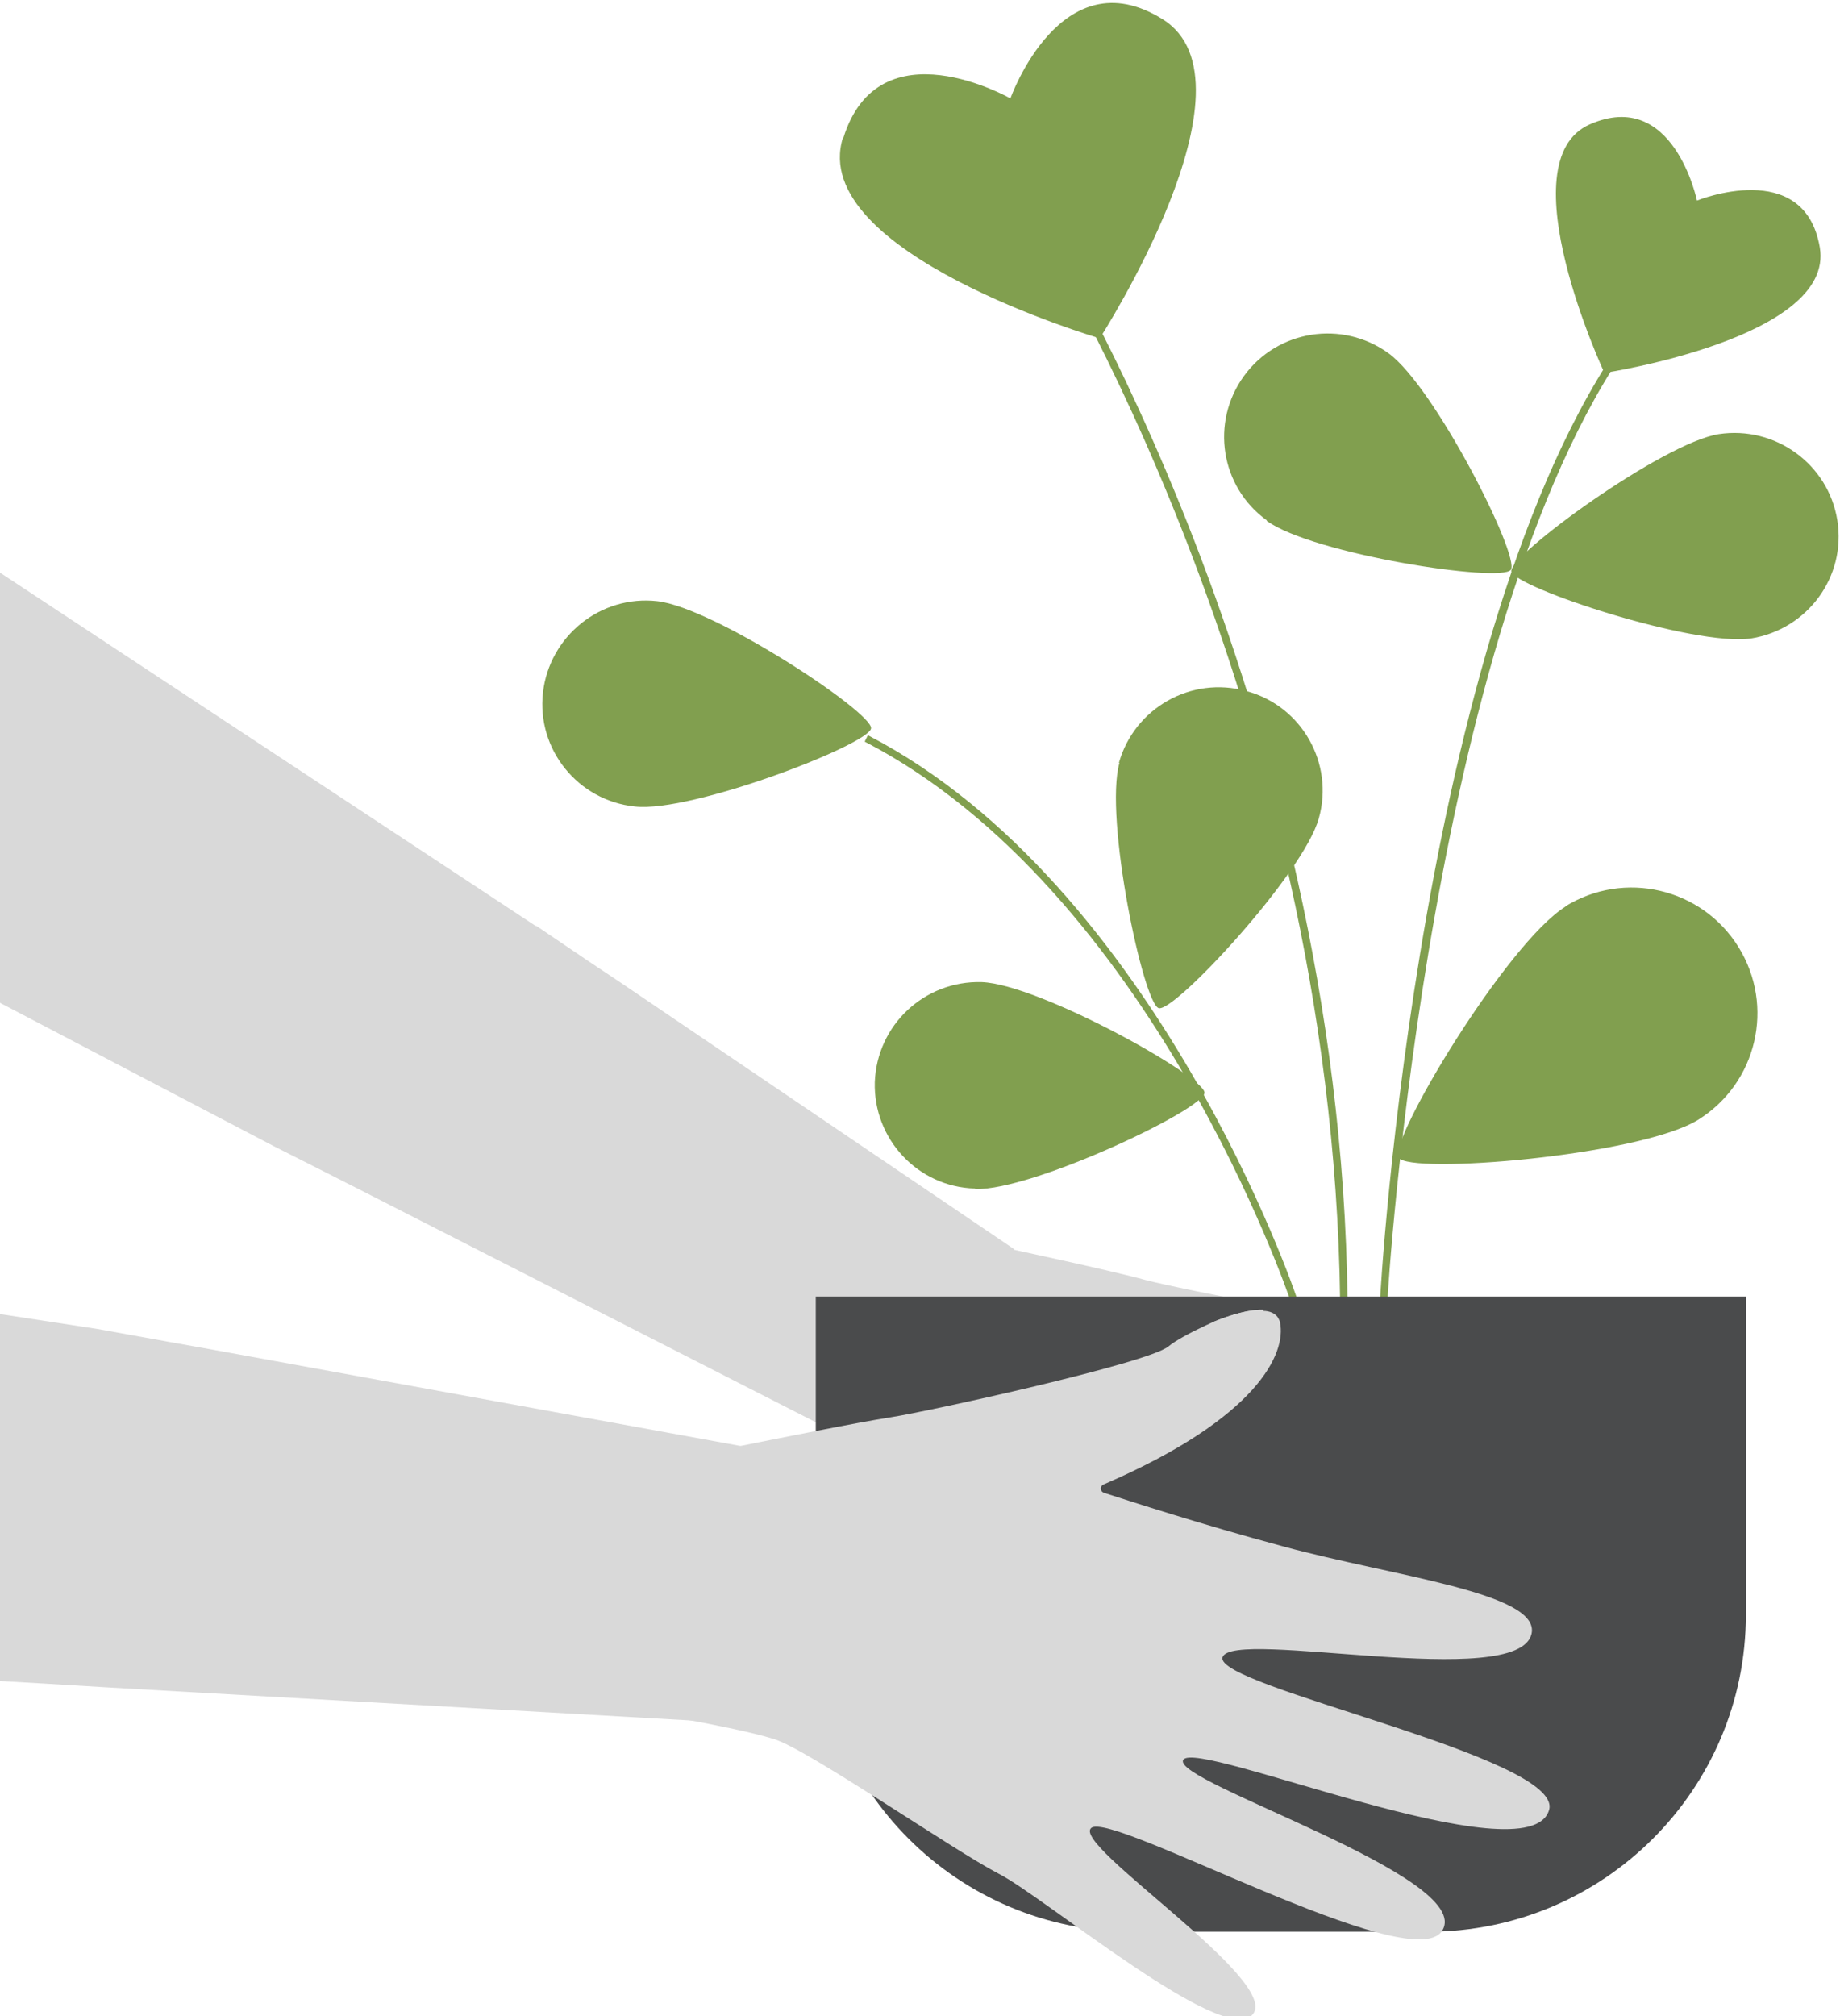 <?xml version="1.0" encoding="UTF-8"?>
<svg id="Layer_1" xmlns="http://www.w3.org/2000/svg" version="1.1" viewBox="0 0 346 379">
  <!-- Generator: Adobe Illustrator 29.3.1, SVG Export Plug-In . SVG Version: 2.1.0 Build 151)  -->
  <defs>
    <style>
      .st0 {
        fill: #819f4f;
      }

      .st1 {
        fill: #d9d9d9;
      }

      .st2 {
        fill: #4a4b4c;
      }
    </style>
  </defs>
  <path class="st1" d="M269.5,247.7c-2.9,0-5.7.3-7.2.7-4.4,1.1-40.8-6.2-46.9-7.8-6.1-1.7-26.2-6-26.2-6l-27.1,36.9s9.7,6.3,14.1,10.2c4.4,3.8,19.7,28.9,25,35.4,5.3,6.5,22.6,41.6,29.1,38.3,6.5-3.3-16.2-37.8-12.1-39.1,4.2-1.3,38.6,44.3,46.4,39.1,8.7-5.9-31.2-40.7-27.8-43.2,3.4-2.5,44.5,41.2,52.2,32,5.8-7-42.7-41.2-39.3-45,3.4-3.8,42.6,25.1,48.5,17.1,4.2-5.6-17.2-18-31.8-29.8-11.3-9.2-20.2-17.1-23.7-20.2-.5-.5-.2-1.4.5-1.3,27.8.2,36.5-7.7,37.6-12.8,0-.3,0-.5,0-.7-.3-2.8-6.2-3.7-11.5-3.6Z"/>
  <path class="st1" d="M100.8,174.1L-17.8,95.9c-1.6,12.7-5.4,66.3-5.7,80.3l74.9,39.2,10.1,5.1,6.9,3.5,10.4,5.3,86.1,43.9h0s.6.3.6.3l25.2-38.7h0s0,0,0,0l-73.7-49.9-6.3-4.2-9.9-6.7Z"/>
  <path class="st0" d="M119.4,151.6c10.7,1.2,44.1-11.7,44.4-14.7.3-3-29.5-22.7-40.2-23.9-10.7-1.2-20.3,6.6-21.5,17.2-1.2,10.7,6.6,20.3,17.3,21.4Z"/>
  <path class="st0" d="M210.5,143.4c-2.9,10.3,4.5,45.3,7.4,46.1,3,.8,27.3-25.4,30.1-35.7,2.9-10.3-3.2-21.1-13.6-23.9-10.4-2.9-21.1,3.2-24,13.5Z"/>
  <path class="st0" d="M323.2,81.6c-10.6,1.7-39.5,22.8-39,25.8.5,3,34.4,14.2,45.1,12.6,10.6-1.7,17.9-11.6,16.2-22.2-1.7-10.6-11.7-17.8-22.3-16.2Z"/>
  <path class="st0" d="M294.4,170.4c-11.1,6.9-33.4,44.1-31.4,47.2,2,3.2,45.2-.3,56.3-7.1,11.1-6.9,14.5-21.4,7.6-32.5-6.9-11.1-21.5-14.5-32.6-7.6Z"/>
  <path class="st0" d="M238.2,97.9c8.7,6.3,44.1,11.7,45.9,9.2,1.8-2.5-14.3-34.4-23-40.7-8.7-6.3-20.9-4.4-27.2,4.3-6.3,8.7-4.4,20.8,4.3,27.1Z"/>
  <path class="st0" d="M183.4,223.5c10.8.3,43-15,43.1-18.1,0-3.1-31.1-20.4-41.9-20.8-10.8-.3-19.7,8.1-20.1,18.8-.3,10.7,8.1,19.7,18.8,20Z"/>
  <path class="st0" d="M242.7,244.6c-.3-.8-26.1-77.2-80.1-105.2l.6-1.2c54.4,28.2,80.5,105.2,80.7,105.9l-1.3.4Z"/>
  <path class="st0" d="M260.9,244.6h-1.4c0-1.2,7.4-131.2,48.1-184l1.1.8c-39.9,51.8-47.8,181.9-47.8,183.2Z"/>
  <path class="st0" d="M252,244.6c-1.4-112.9-56.5-200.6-57.1-201.5l1.2-.7c.6.9,56,89,57.3,202.2h-1.4Z"/>
  <path class="st0" d="M158.6,25.9c6.7-21.5,31.4-7.4,31.4-7.4,0,0,9.5-26.8,28.6-14.9,19.2,11.9-11.8,60-11.8,60,0,0-55-16.1-48.3-37.7Z"/>
  <path class="st0" d="M298.9,23.4c15.8-7,20.2,14.3,20.2,14.3,0,0,20.2-8.2,23.1,8.8,2.9,17-40.5,23.6-40.5,23.6,0,0-18.5-39.7-2.8-46.7Z"/>
  <path class="st2" d="M213,363.1h55.6c32.9,0,59.7-26.7,59.7-59.6v-59.8h-174.9v59.8c0,32.9,26.7,59.6,59.7,59.6Z"/>
  <path class="st1" d="M237.5,246.2c-2.5-.1-6,.9-9.4,2.3-.4.2-.9.4-1.3.6-3,1.4-5.8,2.9-7.1,4-4,3.2-45.1,12.2-52.2,13.3-5.9.9-22.8,4.3-28.3,5.4-1.1.2-1.7.3-1.7.3l-11.2,50.6s1.5.3,3.7.7c4.3.8,11.4,2.2,15.6,3.5,6.4,2,33.7,20.9,42.2,25.3,8.5,4.3,42.6,32.9,47.8,26.4,5.2-6.4-34.2-31.8-30.4-35,3.8-3.3,60.4,28.4,66,19.3,6.3-10.1-51.1-28-48.7-32.1,2.4-4.1,65.1,22.4,68.8,9.4,2.8-9.9-63.2-23.2-61.4-28.7,1.8-5.5,55.6,6.5,58.1-4.4,1.7-7.7-26-10.8-46.6-16.4-16-4.3-28.8-8.5-33.8-10.1-.8-.3-.8-1.3,0-1.6,29-12.5,34.3-24.7,33.1-30.4,0-.3-.2-.5-.3-.8-.5-.9-1.6-1.4-2.9-1.4Z"/>
  <path class="st1" d="M-71.9,235.9c.7,5.5,8,66.9,8.9,75.4l48.9,3.9,12.8.7,8.7.5h0l13.3.8h0l109.4,6.2h0s0,0,0,0h.8s8.4-51.6,8.4-51.6h0s0,0,0,0l-99.3-18.1-8.4-1.5-13.3-2.4h0l-90.1-13.8Z"/>
  <path class="st1" d="M263.2,357.4l-1,2.4c-.3.7,0,1.5.8,1.8l3.3,1.3c1.3.5,2.8-.1,3.4-1.4.5-1.3-.1-2.8-1.4-3.4l-3.5-1.4c-.6-.3-1.4,0-1.6.7Z"/>
  <path class="st1" d="M282.1,336.5l-.7,2.9c-.2.9.3,1.7,1.2,1.9l2.8.7c1.6.4,3.3-.6,3.7-2.2.4-1.6-.6-3.3-2.2-3.6l-3-.7c-.8-.2-1.6.3-1.7,1.1Z"/>
  <path class="st1" d="M278.1,304.2l-.2,3c0,.9.6,1.7,1.5,1.7l2.9.2c1.7.1,3.1-1.1,3.2-2.8.1-1.7-1.1-3.1-2.8-3.2l-3.1-.2c-.8,0-1.5.5-1.5,1.3Z"/>
  <path class="st1" d="M237.5,246.2c-2.5-.1-6,.9-9.4,2.3l.7,2.1c.3.9,1.4,1.4,2.3,1.1l4.2-1.5c1.7-.6,2.6-2.4,2.2-4.1Z"/>
  <path class="st1" d="M229.5,372.5l-1.3,1.9c-.4.6-.2,1.3.3,1.7l2.4,1.6c1.1.7,2.5.4,3.2-.6h0c.7-1.1.5-2.5-.6-3.2l-2.5-1.7c-.5-.3-1.2-.2-1.5.3Z"/>
</svg>